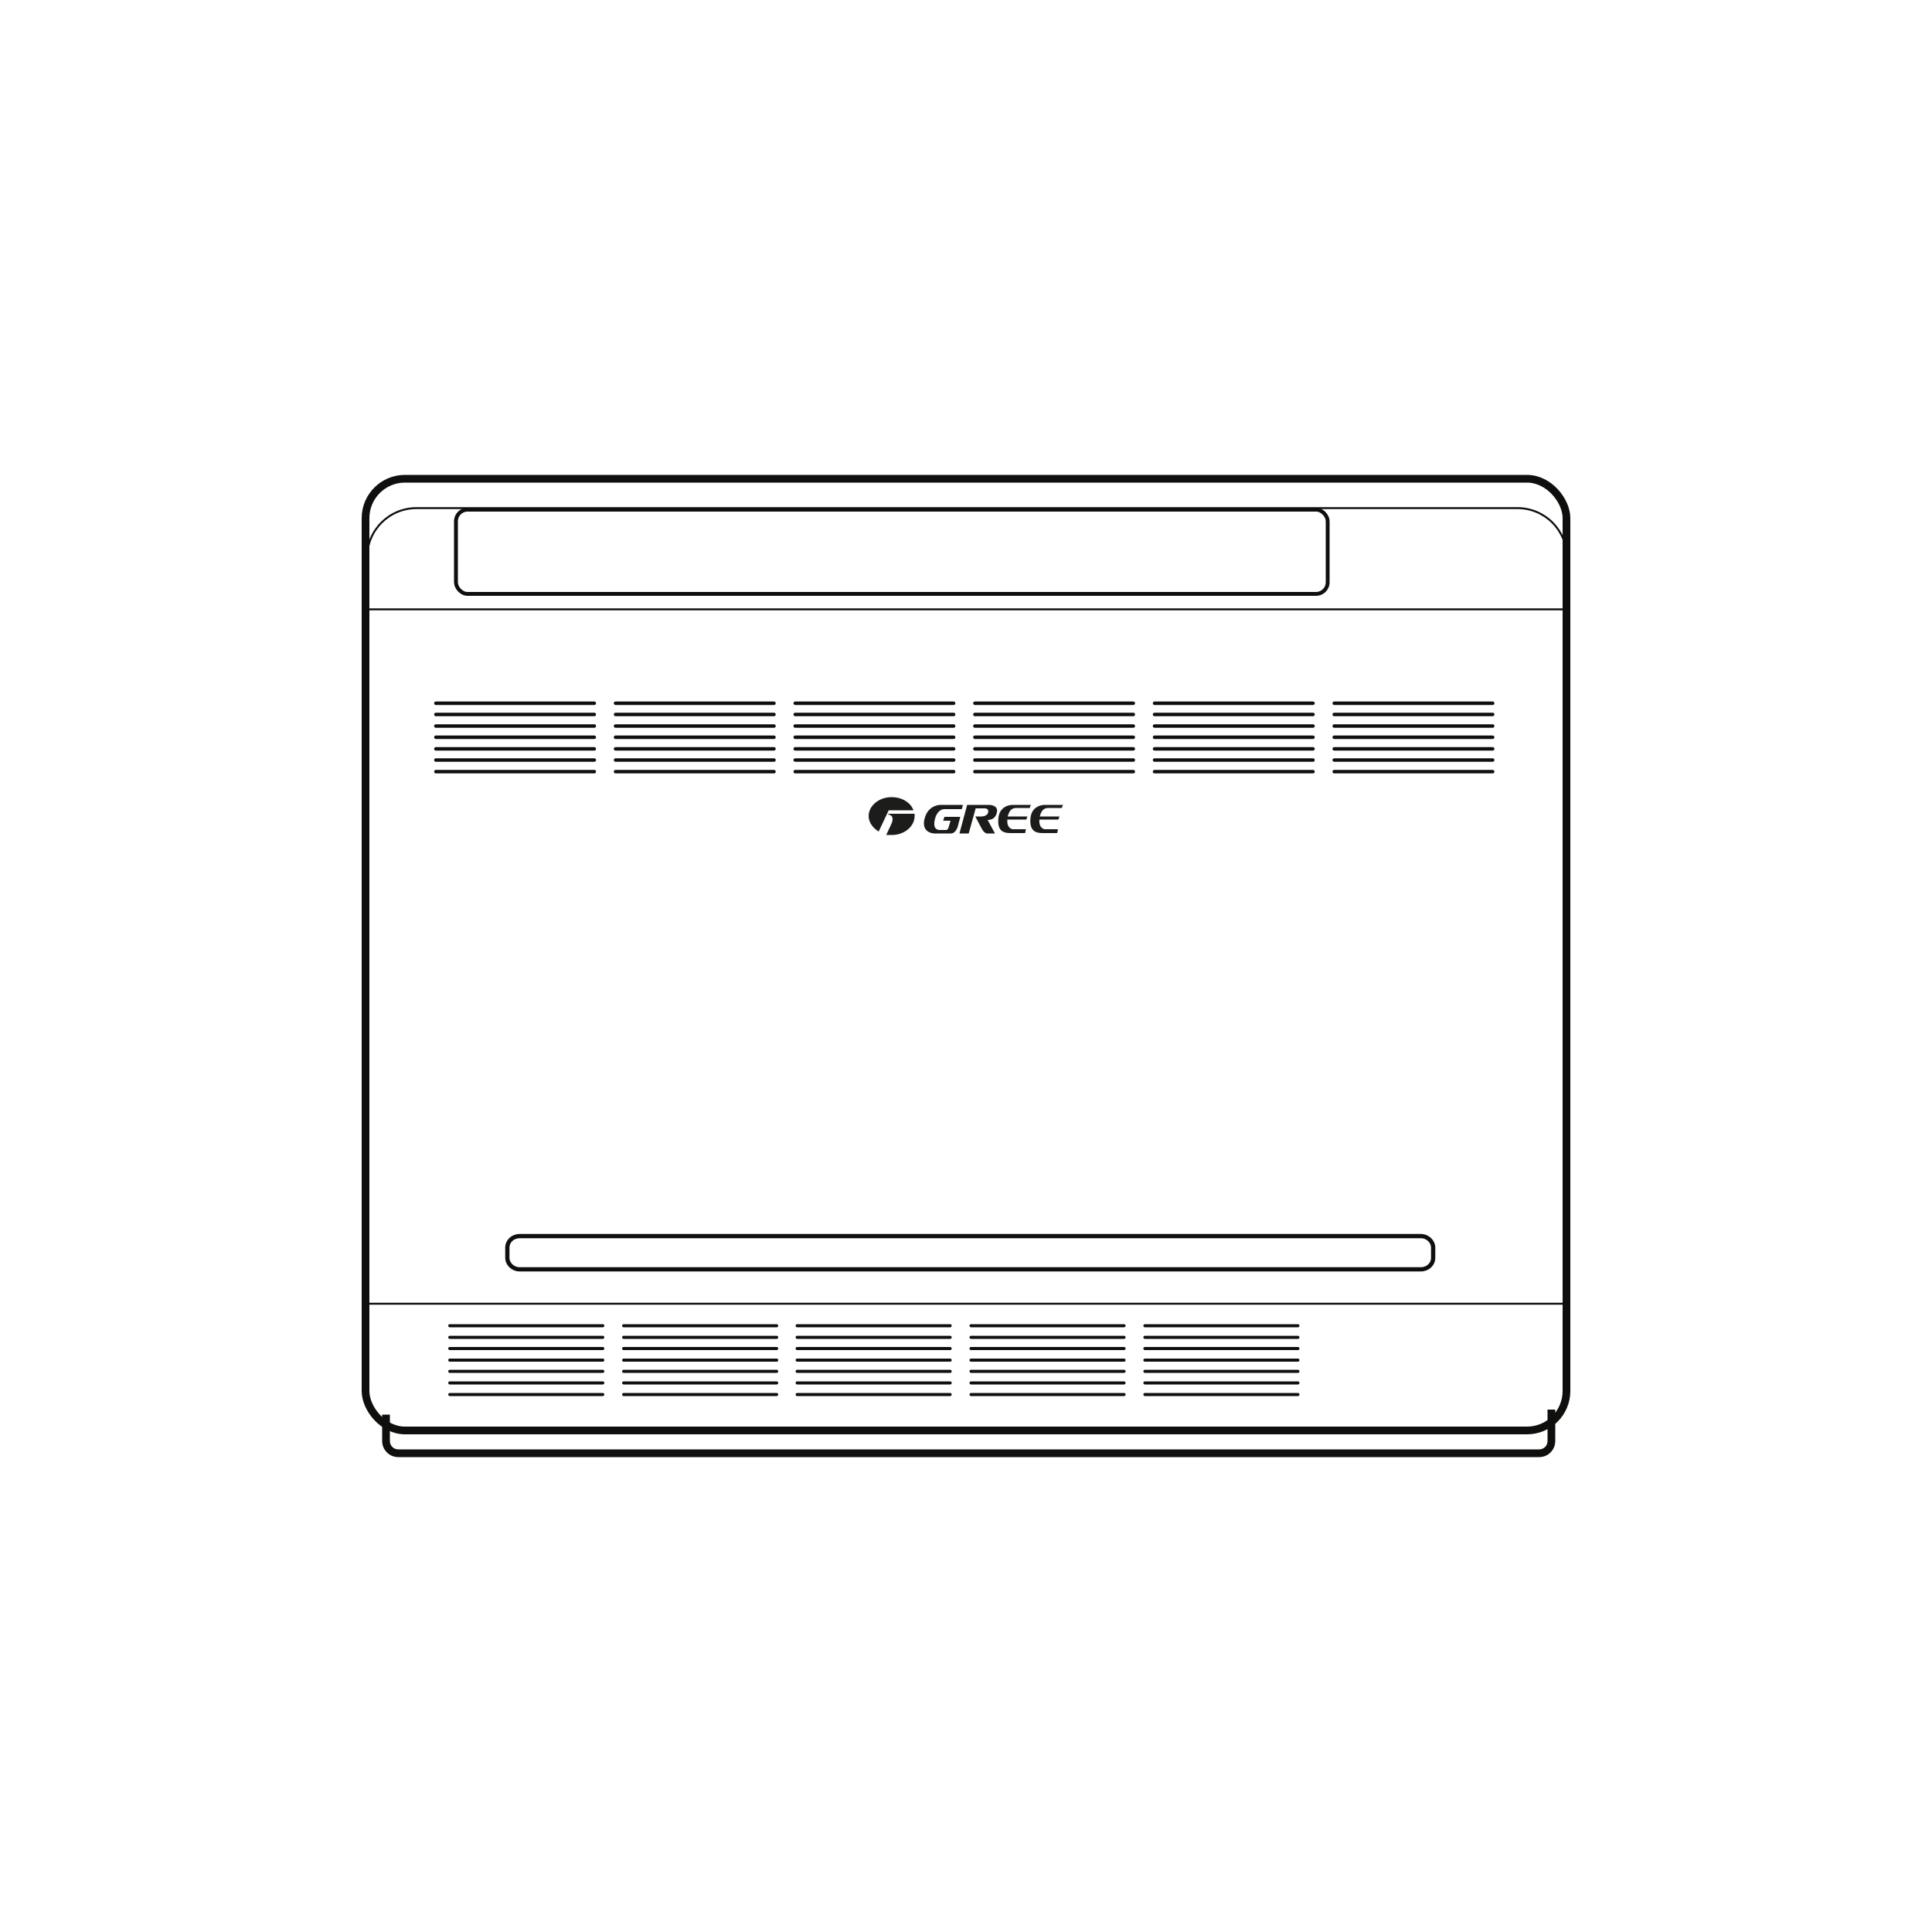<svg xmlns="http://www.w3.org/2000/svg" viewBox="0 0 500 500"><defs><style>      .cls-1 {        fill: #1c1c1a;        fill-rule: evenodd;      }      .cls-2 {        stroke-width: .9px;      }      .cls-2, .cls-3 {        stroke-linecap: round;      }      .cls-2, .cls-3, .cls-4, .cls-5, .cls-6, .cls-7, .cls-8, .cls-9, .cls-10 {        stroke: #0f0f0d;        stroke-miterlimit: 10;      }      .cls-2, .cls-3, .cls-4, .cls-7, .cls-8, .cls-9, .cls-10 {        fill: none;      }      .cls-3 {        stroke-width: .8px;      }      .cls-5 {        stroke-width: 2px;      }      .cls-5, .cls-6 {        fill: #fff;      }      .cls-6 {        stroke-width: 2px;      }      .cls-7 {        stroke-width: 2px;      }      .cls-8 {        stroke-width: 1px;      }      .cls-9 {        stroke-width: 1.1px;      }      .cls-10 {        stroke-width: .5px;      }      .cls-11 {        display: none;      }    </style></defs><g><g id="Laag_1" class="cls-11"><rect class="cls-6" x="68.2" y="188.9" width="363.1" height="99.8" rx="3.5" ry="3.5"></rect><path class="cls-5" d="M415.6,311.4H83.9c-3.8,0-7.1-2.4-8.3-6l-5.8-17.1h359.9l-5.8,17.1c-1.2,3.6-4.6,6-8.3,6Z"></path><line class="cls-4" x1="94.5" y1="288.2" x2="103.9" y2="311.4"></line><line class="cls-4" x1="404.8" y1="288.2" x2="395.5" y2="311.4"></line><g><path class="cls-1" d="M234.8,271.3c0,.2,0,.4,0,.6,0,2.4-2.4,4.4-5.3,4.4s-.9,0-1.3-.1c.2-.3.5-1.1,1.1-2.5.9-2-.7-2.1-.7-2.1v-.2s6.1,0,6.1,0Z"></path><path class="cls-1" d="M229.5,267.5c2.4,0,4.4,1.3,5.1,3.1h-5.8l-2.3,5c-1.4-.8-2.3-2.1-2.3-3.6,0-2.4,2.4-4.4,5.3-4.4M269.4,269.3h-4.3s-2.9-.1-3.3,3c-.4,3.1,1.2,3.6,2.7,3.6h3.4l.2-.9h-3.1s-1.5-.1-1.2-2.2c0,0,0,0,0,0h4.4l.2-.8h-4.5c.3-1.5,1-1.9,2-1.9h3.2l.2-.8ZM261.9,269.3h-4.3s-2.9-.1-3.3,3c-.4,3.1,1.2,3.6,2.7,3.6h3.4l.2-.9h-3s-1.5-.1-1.2-2.2c0,0,0,0,0,0h4.4l.2-.8h-4.5c.3-1.5,1-1.9,2-1.9h3.2l.2-.8ZM247,269.3h5.2s2.1,0,1.8,1.7c-.4,1.8-1.8,1.8-2.2,1.8l1.7,3.1h-1.5s-.8.3-1.5-1.1c-.7-1.3-1.5-2.9-1.5-2.9h1.5s1.1,0,1.4-.8c.3-.9-.3-1.1-.8-1.1h-2l-1.6,5.8h-2.2l1.8-6.7ZM245.8,269.3h-5.2s-2.8,0-3.6,3.1c0,0-1.1,3.2,2.1,3.5h3.8s1.2.2,1.7-1.7c.5-2,.5-2.2.5-2.2h-3.7l-.3.9h1.7l-.4,1.6s-.1.6-.6.6c-.5,0-1.7,0-1.7,0,0,0-1.1,0-1.2-1.1-.1-1.2.5-3.7,2.4-3.7h4l.3-.9Z"></path></g></g><g id="Laag_2"><g><path class="cls-1" d="M236.7,210.6c0,.2,0,.4,0,.6,0,2.7-2.7,4.9-5.9,4.9s-1,0-1.4-.1c.2-.4.6-1.3,1.3-2.8,1-2.3-.8-2.4-.8-2.4v-.2s6.8,0,6.8,0Z"></path><path class="cls-1" d="M230.8,206.3c2.6,0,4.9,1.4,5.6,3.4h-6.4l-2.6,5.5c-1.5-.9-2.6-2.4-2.6-4,0-2.7,2.7-4.9,5.9-4.9M275.2,208.3h-4.8s-3.3-.1-3.7,3.3c-.4,3.5,1.4,4,3.1,4h3.8l.2-1h-3.4s-1.6-.1-1.4-2.5c0,0,0,0,0,0h4.9l.3-.8h-5.1c.4-1.6,1.1-2.2,2.2-2.2h3.5l.3-.9ZM266.9,208.3h-4.8s-3.3-.1-3.7,3.3c-.4,3.5,1.3,4,3.1,4h3.8l.2-1h-3.4s-1.6-.1-1.4-2.5c0,0,0,0,0,0h4.9l.3-.8h-5.1c.4-1.6,1.1-2.2,2.2-2.2h3.5l.3-.9ZM250.2,208.3h5.8s2.4,0,2,1.9c-.4,2-2,2-2.4,2l1.9,3.5h-1.7s-.9.3-1.7-1.2c-.8-1.5-1.7-3.2-1.7-3.2h1.7s1.2,0,1.6-.9c.3-1-.4-1.2-.9-1.2h-2.3l-1.8,6.5h-2.4l2-7.4ZM249,208.3h-5.7s-3.1,0-4,3.5c0,0-1.2,3.5,2.4,3.9h4.3s1.3.2,1.9-1.9c.6-2.2.6-2.4.6-2.4h-4.1l-.3,1h1.9l-.5,1.7s-.1.6-.6.7c-.5,0-1.8,0-1.8,0,0,0-1.2,0-1.3-1.3-.1-1.3.6-4.1,2.7-4.1h4.4l.3-1Z"></path></g><rect class="cls-7" x="94.6" y="123.9" width="310.8" height="246.3" rx="10.2" ry="10.2"></rect><path class="cls-7" d="M99.9,366.1v6.8c0,1.8,1.4,3.2,3.2,3.2h295.2c1.8,0,3.2-1.4,3.2-3.2v-8.1"></path><rect class="cls-8" x="118" y="131.9" width="225.6" height="21.8" rx="3" ry="3"></rect><path class="cls-9" d="M367.7,328.5h-233.2c-1.8,0-3.2-1.4-3.2-3v-2.6c0-1.7,1.4-3,3.2-3h233.2c1.8,0,3.2,1.4,3.2,3v2.6c0,1.7-1.4,3-3.2,3Z"></path><path class="cls-10" d="M95,144.3h0c0-7.1,5.7-12.8,12.8-12.8h284.9c7.1,0,12.8,5.7,12.8,12.8h0"></path><line class="cls-2" x1="112.8" y1="182" x2="153.8" y2="182"></line><line class="cls-2" x1="159.3" y1="182" x2="200.3" y2="182"></line><line class="cls-2" x1="205.8" y1="182" x2="246.8" y2="182"></line><line class="cls-2" x1="252.3" y1="182" x2="293.3" y2="182"></line><line class="cls-2" x1="298.8" y1="182" x2="339.8" y2="182"></line><line class="cls-2" x1="345.3" y1="182" x2="386.3" y2="182"></line><line class="cls-2" x1="112.8" y1="184.9" x2="153.8" y2="184.9"></line><line class="cls-2" x1="159.3" y1="184.9" x2="200.3" y2="184.9"></line><line class="cls-2" x1="205.8" y1="184.9" x2="246.8" y2="184.9"></line><line class="cls-2" x1="252.3" y1="184.9" x2="293.3" y2="184.9"></line><line class="cls-2" x1="298.8" y1="184.9" x2="339.8" y2="184.9"></line><line class="cls-2" x1="345.3" y1="184.9" x2="386.3" y2="184.9"></line><line class="cls-2" x1="112.8" y1="187.9" x2="153.8" y2="187.9"></line><line class="cls-2" x1="159.3" y1="187.9" x2="200.3" y2="187.9"></line><line class="cls-2" x1="205.8" y1="187.9" x2="246.8" y2="187.9"></line><line class="cls-2" x1="252.3" y1="187.9" x2="293.3" y2="187.9"></line><line class="cls-2" x1="298.8" y1="187.9" x2="339.8" y2="187.9"></line><line class="cls-2" x1="345.3" y1="187.9" x2="386.3" y2="187.9"></line><line class="cls-2" x1="112.8" y1="190.8" x2="153.8" y2="190.8"></line><line class="cls-2" x1="159.3" y1="190.8" x2="200.3" y2="190.8"></line><line class="cls-2" x1="205.8" y1="190.8" x2="246.8" y2="190.8"></line><line class="cls-2" x1="252.3" y1="190.8" x2="293.3" y2="190.8"></line><line class="cls-2" x1="298.8" y1="190.8" x2="339.8" y2="190.8"></line><line class="cls-2" x1="345.3" y1="190.8" x2="386.3" y2="190.8"></line><line class="cls-2" x1="112.8" y1="193.8" x2="153.8" y2="193.8"></line><line class="cls-2" x1="159.3" y1="193.8" x2="200.3" y2="193.8"></line><line class="cls-2" x1="205.8" y1="193.8" x2="246.8" y2="193.8"></line><line class="cls-2" x1="252.3" y1="193.8" x2="293.3" y2="193.8"></line><line class="cls-2" x1="298.8" y1="193.8" x2="339.8" y2="193.8"></line><line class="cls-2" x1="345.3" y1="193.8" x2="386.3" y2="193.8"></line><line class="cls-2" x1="112.8" y1="196.7" x2="153.8" y2="196.7"></line><line class="cls-2" x1="159.3" y1="196.7" x2="200.3" y2="196.7"></line><line class="cls-2" x1="205.8" y1="196.7" x2="246.8" y2="196.7"></line><line class="cls-2" x1="252.3" y1="196.7" x2="293.3" y2="196.7"></line><line class="cls-2" x1="298.8" y1="196.7" x2="339.8" y2="196.7"></line><line class="cls-2" x1="345.3" y1="196.7" x2="386.3" y2="196.7"></line><line class="cls-2" x1="112.8" y1="199.7" x2="153.8" y2="199.7"></line><line class="cls-2" x1="159.3" y1="199.7" x2="200.3" y2="199.7"></line><line class="cls-2" x1="205.8" y1="199.7" x2="246.8" y2="199.7"></line><line class="cls-2" x1="252.3" y1="199.7" x2="293.3" y2="199.7"></line><line class="cls-2" x1="298.8" y1="199.7" x2="339.8" y2="199.7"></line><line class="cls-2" x1="345.3" y1="199.7" x2="386.3" y2="199.7"></line><line class="cls-3" x1="116.4" y1="343.1" x2="156" y2="343.1"></line><line class="cls-3" x1="161.4" y1="343.1" x2="201" y2="343.1"></line><line class="cls-3" x1="206.3" y1="343.1" x2="245.9" y2="343.1"></line><line class="cls-3" x1="251.3" y1="343.1" x2="290.9" y2="343.1"></line><line class="cls-3" x1="296.3" y1="343.1" x2="335.9" y2="343.1"></line><line class="cls-3" x1="116.4" y1="346.1" x2="156" y2="346.1"></line><line class="cls-3" x1="161.4" y1="346.1" x2="201" y2="346.1"></line><line class="cls-3" x1="206.3" y1="346.1" x2="245.9" y2="346.1"></line><line class="cls-3" x1="251.3" y1="346.1" x2="290.9" y2="346.1"></line><line class="cls-3" x1="296.3" y1="346.1" x2="335.9" y2="346.1"></line><line class="cls-3" x1="116.4" y1="349" x2="156" y2="349"></line><line class="cls-3" x1="161.4" y1="349" x2="201" y2="349"></line><line class="cls-3" x1="206.3" y1="349" x2="245.9" y2="349"></line><line class="cls-3" x1="251.3" y1="349" x2="290.9" y2="349"></line><line class="cls-3" x1="296.3" y1="349" x2="335.9" y2="349"></line><line class="cls-3" x1="116.4" y1="352" x2="156" y2="352"></line><line class="cls-3" x1="161.4" y1="352" x2="201" y2="352"></line><line class="cls-3" x1="206.3" y1="352" x2="245.9" y2="352"></line><line class="cls-3" x1="251.3" y1="352" x2="290.9" y2="352"></line><line class="cls-3" x1="296.3" y1="352" x2="335.9" y2="352"></line><line class="cls-3" x1="116.4" y1="354.9" x2="156" y2="354.9"></line><line class="cls-3" x1="161.4" y1="354.9" x2="201" y2="354.9"></line><line class="cls-3" x1="206.3" y1="354.9" x2="245.9" y2="354.9"></line><line class="cls-3" x1="251.3" y1="354.9" x2="290.9" y2="354.9"></line><line class="cls-3" x1="296.3" y1="354.9" x2="335.9" y2="354.9"></line><line class="cls-3" x1="116.4" y1="357.9" x2="156" y2="357.9"></line><line class="cls-3" x1="161.4" y1="357.9" x2="201" y2="357.9"></line><line class="cls-3" x1="206.3" y1="357.9" x2="245.9" y2="357.9"></line><line class="cls-3" x1="251.3" y1="357.9" x2="290.9" y2="357.9"></line><line class="cls-3" x1="296.3" y1="357.9" x2="335.9" y2="357.9"></line><line class="cls-3" x1="116.4" y1="360.9" x2="156" y2="360.9"></line><line class="cls-3" x1="161.4" y1="360.9" x2="201" y2="360.9"></line><line class="cls-3" x1="206.3" y1="360.9" x2="245.9" y2="360.9"></line><line class="cls-3" x1="251.3" y1="360.9" x2="290.9" y2="360.9"></line><line class="cls-3" x1="296.3" y1="360.9" x2="335.9" y2="360.9"></line><line class="cls-10" x1="95" y1="157.7" x2="405.4" y2="157.7"></line><line class="cls-10" x1="95" y1="337.4" x2="405.4" y2="337.4"></line></g></g></svg>